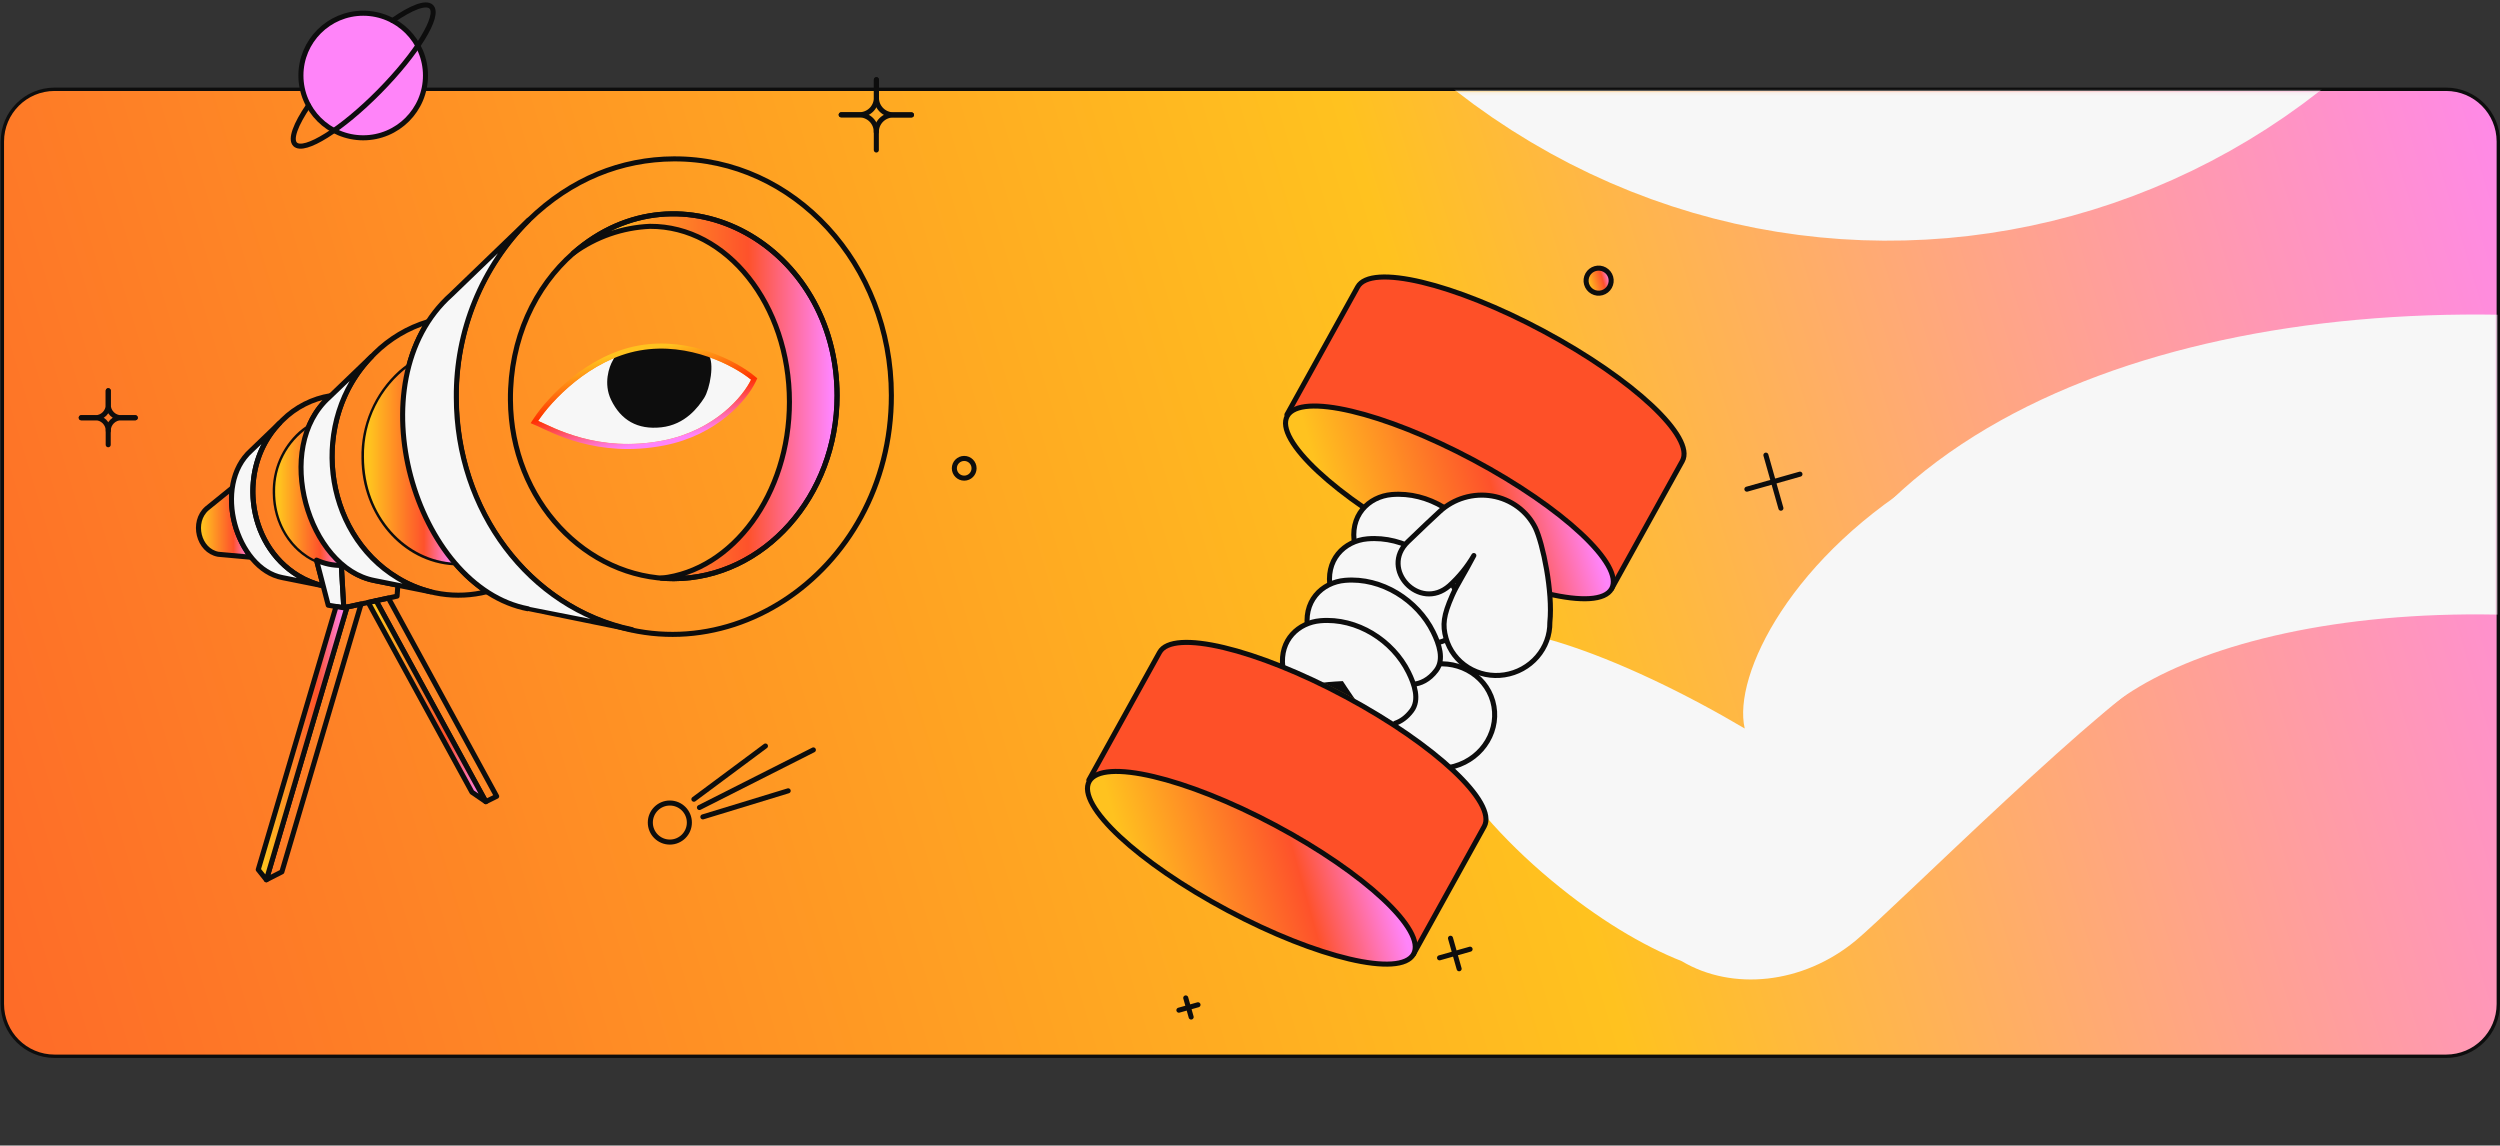 <svg width="742" height="340" viewBox="0 0 742 340" fill="none" xmlns="http://www.w3.org/2000/svg">
<rect x="0" y="0" width="742" height="340" fill="#333333" stroke="none"/>
<path d="M16.199 26.5H726C734.56 26.5 741.5 33.44 741.5 42V298C741.5 306.56 734.56 313.5 726 313.5H16.199C7.639 313.5 0.699 306.56 0.699 298V42C0.699 33.44 7.639 26.5 16.199 26.5Z" fill="url(#paint0_linear_6253_5059)" stroke="#0D0D0D"/>
<path d="M115.279 177.5L111.625 178.296L144.191 237.933L147.407 236.341L115.279 177.5Z" stroke="#0D0D0D" stroke-width="1.5" stroke-linecap="round" stroke-linejoin="round"/>
<path d="M111.622 178.297L109.297 178.804L140.073 235.124L144.188 237.934L111.622 178.297Z" fill="url(#paint1_linear_6253_5059)"/>
<path d="M111.622 178.297L109.297 178.804L140.073 235.124L144.188 237.934L111.622 178.297Z" stroke="#0D0D0D" stroke-width="1.5" stroke-linecap="round" stroke-linejoin="round"/>
<path d="M102.99 180.176L79.055 261.113L83.661 258.765L107.17 179.266L102.99 180.176Z" stroke="#0D0D0D" stroke-width="1.5" stroke-linecap="round" stroke-linejoin="round"/>
<path d="M68.934 144.811L61.405 150.917C56.828 154.921 58.884 163.435 64.767 164.509L74.54 165.398C70.045 159.536 68.032 152.142 68.934 144.811Z" fill="url(#paint2_linear_6253_5059)"/>
<path d="M68.934 144.811L61.405 150.917C56.828 154.921 58.884 163.435 64.767 164.509L74.54 165.398C70.045 159.536 68.032 152.142 68.934 144.811Z" stroke="#0D0D0D" stroke-width="1.5" stroke-linecap="round" stroke-linejoin="round"/>
<path d="M88.559 170.886C73.161 161.627 70.422 138.629 82.959 125.6L74.564 133.682C62.8 144.141 70.218 168.887 83.808 171.436L95.434 173.762C93.012 173.151 90.695 172.181 88.559 170.886Z" fill="#F7F7F7"/>
<path d="M88.559 170.886C73.161 161.627 70.422 138.629 82.959 125.6L74.564 133.682C62.8 144.141 70.218 168.887 83.808 171.436L95.434 173.762C93.012 173.151 90.695 172.181 88.559 170.886Z" stroke="#0D0D0D" stroke-width="1.5" stroke-linecap="round" stroke-linejoin="round"/>
<path d="M93.96 166.288C86.584 163.055 81.747 155.081 81.692 146.336C81.605 143.019 82.235 139.722 83.541 136.672C84.846 133.621 86.795 130.888 89.255 128.661C89.957 128.045 90.701 127.477 91.479 126.961C92.831 123.465 94.986 120.335 97.77 117.825L98.172 117.438C92.745 118.297 87.727 120.845 83.832 124.72C70.3 137.57 72.808 161.41 88.555 170.879C90.837 172.264 93.326 173.274 95.927 173.873L93.96 166.288Z" stroke="#0D0D0D" stroke-width="1.5" stroke-linecap="round" stroke-linejoin="round"/>
<path d="M91.48 126.965C88.394 129.081 85.882 131.928 84.168 135.255C82.454 138.581 81.592 142.279 81.66 146.021C81.66 158.23 90.156 167.111 99.74 167.783C100.454 167.834 101.17 167.842 101.884 167.813C91.366 159.142 86.115 140.504 91.48 126.965Z" fill="url(#paint3_linear_6253_5059)"/>
<path d="M93.945 166.246L97.421 179.633L102.029 180.386L101.305 167.811C98.767 167.834 96.254 167.301 93.945 166.246Z" fill="#F7F7F7"/>
<path d="M93.945 166.246L97.421 179.633L102.029 180.386L101.305 167.811C98.767 167.834 96.254 167.301 93.945 166.246Z" stroke="#0D0D0D" stroke-width="1.5" stroke-linecap="round" stroke-linejoin="round"/>
<path d="M111.126 172.302C107.69 171.608 104.488 170.046 101.827 167.764L101.305 167.811L102.028 180.387L117.85 176.939L118.087 173.694L111.126 172.302Z" stroke="#0D0D0D" stroke-width="1.5" stroke-linecap="round" stroke-linejoin="round"/>
<path d="M134.957 167.054C119.668 166.299 108.144 152.342 108.03 136.112C107.908 131.325 108.82 126.568 110.706 122.166C112.591 117.763 115.404 113.82 118.953 110.605C119.724 109.931 120.508 109.309 121.305 108.738C122.505 104.035 124.451 99.555 127.07 95.469C121.074 97.276 115.613 100.526 111.165 104.935C91.807 123.572 95.265 157.812 118.003 171.519C121.92 173.939 126.283 175.548 130.833 176.251C135.383 176.954 140.028 176.738 144.493 175.612C140.926 173.224 137.715 170.343 134.957 167.054Z" stroke="#0D0D0D" stroke-width="1.5" stroke-linecap="round" stroke-linejoin="round"/>
<path d="M121.311 108.717C117.116 111.807 113.721 115.855 111.411 120.525C109.1 125.194 107.94 130.349 108.028 135.559C108.028 153.363 120.586 166.337 134.93 167.021C122.306 152.15 116.183 128.28 121.311 108.717Z" fill="url(#paint4_linear_6253_5059)"/>
<path d="M117.995 171.52C95.603 158.025 91.91 124.611 110.284 105.797L97.766 117.828C80.844 132.925 91.538 168.622 111.123 172.302L127.841 175.646C124.372 174.768 121.053 173.377 117.995 171.52Z" fill="#F7F7F7"/>
<path d="M117.995 171.52C95.603 158.025 91.91 124.611 110.284 105.797L97.766 117.828C80.844 132.925 91.538 168.622 111.123 172.302L127.841 175.646C124.372 174.768 121.053 173.377 117.995 171.52Z" stroke="#0D0D0D" stroke-width="1.5" stroke-linecap="round" stroke-linejoin="round"/>
<path d="M234.304 119.279C234.304 146.693 217.529 169.334 196.26 171.602C197.487 171.701 198.722 171.75 199.968 171.75C226.713 171.692 248.46 147.237 248.444 117.421C248.423 72.95 202.225 47.084 170.18 75.117C176.813 70.284 184.727 67.522 192.927 67.177C215.73 67.079 234.304 90.446 234.304 119.279Z" fill="url(#paint5_linear_6253_5059)"/>
<path d="M234.304 119.279C234.304 146.693 217.529 169.334 196.26 171.602C197.487 171.701 198.722 171.75 199.968 171.75C226.713 171.692 248.46 147.237 248.444 117.421C248.423 72.95 202.225 47.084 170.18 75.117C176.813 70.284 184.727 67.522 192.927 67.177C215.73 67.079 234.304 90.446 234.304 119.279Z" stroke="#0D0D0D" stroke-width="1.5" stroke-linecap="round" stroke-linejoin="round"/>
<path d="M199.972 47.155C184.519 47.235 169.536 53.034 156.885 65.382C123.859 97.617 129.726 155.856 168.561 179.402C211.68 205.543 264.578 170.768 264.559 117.364C264.544 78.42 235.641 46.973 199.972 47.155ZM199.972 171.751C174.112 171.808 151.712 148.734 151.496 118.755C151.364 100.54 158.836 85.045 170.181 75.118C202.226 47.09 248.424 72.951 248.445 117.422C248.463 147.238 226.717 171.694 199.972 171.751Z" stroke="#0D0D0D" stroke-width="1.5" stroke-linecap="round" stroke-linejoin="round"/>
<path d="M187.566 186.879C187.566 186.879 156.823 180.735 156.793 180.707C123.268 174.389 104.934 113.309 133.932 87.463L156.881 65.354C150.007 72.267 144.572 80.474 140.892 89.502C137.211 98.529 135.358 108.197 135.439 117.945C135.439 151.341 157.004 180.478 187.566 186.879Z" fill="#F7F7F7"/>
<path d="M187.566 186.879C187.566 186.879 156.823 180.735 156.793 180.707C123.268 174.389 104.934 113.309 133.932 87.463L156.881 65.354C150.007 72.267 144.572 80.474 140.892 89.502C137.211 98.529 135.358 108.197 135.439 117.945C135.439 151.341 157.004 180.478 187.566 186.879Z" stroke="#0D0D0D" stroke-width="1.5" stroke-linecap="round" stroke-linejoin="round"/>
<path d="M102.031 180.387L99.745 180.014L76.648 258.1L79.054 261.115L102.989 180.178L102.031 180.387Z" fill="url(#paint6_linear_6253_5059)"/>
<path d="M102.031 180.387L99.745 180.014L76.648 258.1L79.054 261.115L102.989 180.178L102.031 180.387Z" stroke="#0D0D0D" stroke-width="1.5" stroke-linecap="round" stroke-linejoin="round"/>
<path d="M286.176 141.914C287.792 141.914 289.102 140.605 289.102 138.988C289.102 137.372 287.792 136.063 286.176 136.063C284.559 136.063 283.25 137.372 283.25 138.988C283.25 140.605 284.559 141.914 286.176 141.914Z" stroke="#0D0D0D" stroke-width="1.5" stroke-linecap="round" stroke-linejoin="round"/>
<path d="M260.103 23.656V29.017C260.104 29.682 259.974 30.341 259.719 30.955C259.464 31.569 259.09 32.126 258.619 32.595C258.147 33.064 257.588 33.435 256.972 33.686C256.357 33.937 255.697 34.064 255.033 34.059H249.672" stroke="#0D0D0D" stroke-width="1.5" stroke-linecap="round" stroke-linejoin="round"/>
<path d="M270.528 34.087H265.167C264.503 34.088 263.844 33.956 263.23 33.701C262.618 33.446 262.06 33.072 261.592 32.601C261.123 32.13 260.752 31.57 260.5 30.956C260.25 30.34 260.122 29.682 260.125 29.017V23.656" stroke="#0D0D0D" stroke-width="1.5" stroke-linecap="round" stroke-linejoin="round"/>
<path d="M260.094 44.519V39.16C260.092 38.495 260.223 37.836 260.478 37.222C260.733 36.608 261.107 36.05 261.578 35.582C262.05 35.113 262.609 34.742 263.224 34.491C263.84 34.239 264.5 34.113 265.164 34.117H270.525" stroke="#0D0D0D" stroke-width="1.5" stroke-linecap="round" stroke-linejoin="round"/>
<path d="M249.672 34.088H255.033C255.697 34.087 256.357 34.217 256.971 34.472C257.585 34.727 258.142 35.101 258.611 35.573C259.08 36.044 259.45 36.604 259.703 37.22C259.953 37.835 260.079 38.495 260.075 39.16" stroke="#0D0D0D" stroke-width="1.5" stroke-linecap="round" stroke-linejoin="round"/>
<path d="M32.143 115.973V120.116C32.143 121.146 31.734 122.134 31.006 122.862C30.278 123.59 29.29 124 28.261 124H24.117" stroke="#0D0D0D" stroke-width="1.5" stroke-linecap="round" stroke-linejoin="round"/>
<path d="M40.143 124H36C34.97 124 33.982 123.59 33.254 122.862C32.526 122.134 32.117 121.146 32.117 120.116V115.973" stroke="#0D0D0D" stroke-width="1.5" stroke-linecap="round" stroke-linejoin="round"/>
<path d="M32.117 131.997V127.853C32.117 126.824 32.526 125.836 33.254 125.108C33.982 124.38 34.97 123.971 36 123.971H40.143" stroke="#0D0D0D" stroke-width="1.5" stroke-linecap="round" stroke-linejoin="round"/>
<path d="M24.117 123.971H28.261C29.29 123.971 30.278 124.38 31.006 125.108C31.734 125.836 32.143 126.824 32.143 127.853" stroke="#0D0D0D" stroke-width="1.5" stroke-linecap="round" stroke-linejoin="round"/>
<path d="M107.799 40.899C118.009 40.899 126.285 32.622 126.285 22.412C126.285 12.203 118.009 3.926 107.799 3.926C97.589 3.926 89.312 12.203 89.312 22.412C89.312 32.622 97.589 40.899 107.799 40.899Z" fill="#FF84F9" stroke="#0D0D0D" stroke-width="1.5" stroke-linecap="round" stroke-linejoin="round"/>
<path d="M116.521 6.097C122.083 2.215 126.456 0.502 127.994 2.012C130.637 4.614 123.735 15.863 112.579 27.163C101.423 38.463 90.244 45.441 87.603 42.839C86.07 41.329 87.751 36.928 91.572 31.306" stroke="#0D0D0D" stroke-width="1.5" stroke-linecap="round" stroke-linejoin="round"/>
<path d="M198.811 249.929C202.011 249.929 204.606 247.334 204.606 244.133C204.606 240.933 202.011 238.338 198.811 238.338C195.611 238.338 193.016 240.933 193.016 244.133C193.016 247.334 195.611 249.929 198.811 249.929Z" stroke="#0D0D0D" stroke-width="1.5" stroke-linecap="round" stroke-linejoin="round"/>
<path d="M207.594 239.672L241.408 222.576" stroke="#0D0D0D" stroke-width="1.5" stroke-linecap="round" stroke-linejoin="round"/>
<path d="M208.609 242.453L233.934 234.717" stroke="#0D0D0D" stroke-width="1.5" stroke-linecap="round" stroke-linejoin="round"/>
<path d="M205.945 237.21L227.184 221.418" stroke="#0D0D0D" stroke-width="1.5" stroke-linecap="round" stroke-linejoin="round"/>
<path d="M189.867 104.021C175.056 106.653 163.604 119.054 159.729 124.926C164.015 126.755 177.346 134.515 196.739 130.76C212.253 127.756 220.652 117.462 222.912 112.691C218.069 108.705 204.678 101.39 189.867 104.021Z" fill="#F7F7F7"/>
<path d="M181.373 118.681C179.053 113.881 180.759 108.859 181.901 106.948L182.615 105.617L188.844 103.814L193.03 103.302L197.911 102.953L202.97 103.464L210.293 105.327C212.1 107.661 210.736 115.381 208.992 118.104C207.248 120.828 203.382 126.05 196.28 126.829C189.177 127.607 184.274 124.68 181.373 118.681Z" fill="#0D0D0D"/>
<path d="M189.726 103.285C204.83 100.601 218.44 108.045 223.388 112.117L223.842 112.492L223.593 113.017C221.246 117.971 212.668 128.439 196.892 131.494C177.231 135.302 163.674 127.42 159.44 125.613L158.606 125.256L159.099 124.51C161.078 121.511 164.962 116.885 170.221 112.673C175.48 108.462 182.158 104.629 189.726 103.285Z" stroke="url(#paint7_linear_6253_5059)" stroke-width="1.5"/>
<path fill-rule="evenodd" clip-rule="evenodd" d="M441.025 242.358C446.519 248.714 453.042 255.126 460.47 261.307C474.177 272.714 487.474 280.642 499.155 285.282C514.042 294.138 535.004 292.198 550.771 279.165C561.826 270.026 627.656 204.261 643.909 197.478L574.024 140.067C531.65 164.611 514.165 200.528 517.835 216.223C483.924 196.118 435.297 175.614 423.417 193.031C418.313 200.515 421.095 213.382 430.158 227.813C436.429 233.458 440.348 238.584 441.025 242.358Z" fill="#F7F7F7"/>
<path fill-rule="evenodd" clip-rule="evenodd" d="M391.87 202.215L421.197 150.128L435.308 157.569L405.988 209.647C401.385 206.991 396.676 204.512 391.87 202.217L391.87 202.215Z" fill="#0D0D0D"/>
<path d="M499.31 136.842L478.319 174.737L381.958 123.064L402.949 85.171C406.833 78.159 431.553 84.041 458.162 98.31C484.771 112.579 503.192 129.831 499.31 136.842Z" fill="#FE5028" stroke="#0D0D0D" stroke-width="1.5" stroke-linecap="round" stroke-linejoin="round"/>
<path d="M382.064 123.465C385.955 116.48 410.658 122.306 437.237 136.471C463.817 150.635 482.21 167.78 478.318 174.761C474.426 181.741 449.723 175.924 423.144 161.758C396.565 147.592 378.171 130.45 382.064 123.465Z" fill="url(#paint8_linear_6253_5059)"/>
<path d="M382.064 123.465C385.955 116.48 410.658 122.306 437.237 136.471C463.817 150.635 482.21 167.78 478.318 174.761C474.426 181.741 449.723 175.924 423.144 161.758C396.565 147.592 378.171 130.45 382.064 123.465Z" stroke="#0D0D0D" stroke-width="1.5" stroke-linecap="round" stroke-linejoin="round"/>
<path fill-rule="evenodd" clip-rule="evenodd" d="M430.749 227.663C431.064 227.591 431.377 227.513 431.691 227.424C440.303 224.987 445.399 216.351 443.073 208.134C440.748 199.916 431.883 195.23 423.272 197.667C415.809 199.778 410.986 206.546 411.345 213.662C419.127 218.379 425.764 223.199 430.749 227.663Z" fill="#F7F7F7"/>
<path d="M430.436 227.726C430.85 227.643 431.265 227.541 431.679 227.424C440.291 224.988 445.386 216.351 443.061 208.134C440.736 199.916 431.871 195.23 423.259 197.667C415.854 199.762 411.048 206.445 411.326 213.501" stroke="#0D0D0D" stroke-width="1.5" stroke-linecap="round" stroke-linejoin="round"/>
<path d="M439.225 162.099C434.567 152.659 423.954 145.854 413.058 146.784C406.221 147.371 400.294 153.049 402.142 161.912L412.797 165.312C415.383 164.891 419.715 164.707 419.715 164.707C419.715 164.707 426.448 175.097 428.276 176.444C430.105 177.794 435.824 179.257 440.154 173.497C442.579 170.266 440.969 165.636 439.225 162.099Z" fill="#F7F7F7"/>
<path d="M439.225 162.099C434.567 152.659 423.954 145.854 413.058 146.784C406.221 147.371 400.294 153.049 402.142 161.912L412.797 165.312C415.383 164.891 419.715 164.707 419.715 164.707C419.715 164.707 426.448 175.097 428.276 176.444C430.105 177.794 435.824 179.257 440.154 173.497C442.579 170.266 440.969 165.636 439.225 162.099Z" stroke="#0D0D0D" stroke-width="1.5" stroke-linecap="round" stroke-linejoin="round"/>
<path d="M432.014 175.244C427.356 165.802 416.744 158.999 405.847 159.929C399.01 160.515 393.083 166.192 394.931 175.055L405.584 178.461C408.17 178.04 412.502 177.856 412.502 177.856C412.502 177.856 419.234 188.247 421.064 189.594C422.893 190.94 428.611 192.407 432.941 186.646C435.372 183.412 433.756 178.775 432.014 175.244Z" fill="#F7F7F7"/>
<path d="M432.014 175.244C427.356 165.802 416.744 158.999 405.847 159.929C399.01 160.515 393.083 166.192 394.931 175.055L405.584 178.461C408.17 178.04 412.502 177.856 412.502 177.856C412.502 177.856 419.234 188.247 421.064 189.594C422.893 190.94 428.611 192.407 432.941 186.646C435.372 183.412 433.756 178.775 432.014 175.244Z" stroke="#0D0D0D" stroke-width="1.5" stroke-linecap="round" stroke-linejoin="round"/>
<path d="M425.358 187.56C420.696 178.12 410.087 171.315 399.191 172.246C392.354 172.831 386.427 178.509 388.275 187.372L398.93 190.772C401.515 190.351 405.848 190.167 405.848 190.167C405.848 190.167 412.581 200.558 414.409 201.905C416.237 203.252 421.955 204.716 426.286 198.957C428.717 195.728 427.103 191.095 425.358 187.56Z" fill="#F7F7F7"/>
<path d="M425.358 187.56C420.696 178.12 410.087 171.315 399.191 172.246C392.354 172.831 386.427 178.509 388.275 187.372L398.93 190.772C401.515 190.351 405.848 190.167 405.848 190.167C405.848 190.167 412.581 200.558 414.409 201.905C416.237 203.252 421.955 204.716 426.286 198.957C428.717 195.728 427.103 191.095 425.358 187.56Z" stroke="#0D0D0D" stroke-width="1.5" stroke-linecap="round" stroke-linejoin="round"/>
<path fill-rule="evenodd" clip-rule="evenodd" d="M414.008 214.695C415.684 214.152 417.426 213.014 418.988 210.937C421.417 207.713 419.806 203.079 418.061 199.544C413.402 190.104 402.79 183.3 391.894 184.23C385.472 184.78 379.853 189.823 380.726 197.779C384.578 199.287 388.373 200.922 392.104 202.681C394.712 202.31 398.55 202.147 398.55 202.147C398.55 202.147 400.388 204.986 402.405 207.887C406.358 210.022 410.227 212.293 414.008 214.695Z" fill="#F7F7F7"/>
<path d="M414.117 214.657C415.756 214.1 417.455 212.968 418.98 210.939C421.409 207.714 419.797 203.081 418.052 199.545C413.393 190.105 402.782 183.301 391.886 184.232C385.424 184.785 379.778 189.884 380.733 197.921" stroke="#0D0D0D" stroke-width="1.5" stroke-linecap="round" stroke-linejoin="round"/>
<path d="M455.697 156.65C454.478 154.194 452.682 152.06 450.453 150.421C448.224 148.781 445.624 147.681 442.864 147.21C440.103 146.738 437.259 146.909 434.56 147.707C431.861 148.505 429.382 149.909 427.324 151.806C425.516 153.442 421.867 156.913 417.844 160.788C409.381 168.942 421.294 181.609 430.144 173.86C433.034 171.251 435.495 168.222 437.436 164.882C434.489 170.538 432.436 173.519 430.999 176.795C428.45 182.601 428.055 185.456 429.187 189.457C430.206 193.033 432.528 196.106 435.719 198.102C438.91 200.097 442.752 200.878 446.526 200.299C450.301 199.72 453.75 197.82 456.229 194.954C458.708 192.089 460.046 188.454 459.994 184.729C460.937 175.645 457.913 161.258 455.697 156.65Z" fill="#F7F7F7"/>
<path d="M455.697 156.65C454.478 154.194 452.682 152.06 450.453 150.421C448.224 148.781 445.624 147.681 442.864 147.21C440.103 146.738 437.259 146.909 434.56 147.707C431.861 148.505 429.382 149.909 427.324 151.806C425.516 153.442 421.867 156.913 417.844 160.788C409.381 168.942 421.294 181.609 430.144 173.86C433.034 171.251 435.495 168.222 437.436 164.882C434.489 170.538 432.436 173.519 430.999 176.795C428.45 182.601 428.055 185.456 429.187 189.457C430.206 193.033 432.528 196.106 435.719 198.102C438.91 200.097 442.752 200.878 446.526 200.299C450.301 199.72 453.75 197.82 456.229 194.954C458.708 192.089 460.046 188.454 459.994 184.729C460.937 175.645 457.913 161.258 455.697 156.65Z" stroke="#0D0D0D" stroke-width="1.5" stroke-linecap="round" stroke-linejoin="round"/>
<path d="M440.517 245.292L419.53 283.184L323.17 231.512L344.16 193.618C348.044 186.607 372.762 192.49 399.373 206.757C425.983 221.024 444.405 238.281 440.517 245.292Z" fill="#FE5028" stroke="#0D0D0D" stroke-width="1.5" stroke-linecap="round" stroke-linejoin="round"/>
<path d="M323.282 231.912C327.182 224.932 351.876 230.752 378.453 244.911C405.03 259.07 423.425 276.22 419.532 283.201C415.64 290.181 390.938 284.364 364.359 270.2C337.779 256.035 319.39 238.895 323.282 231.912Z" fill="url(#paint9_linear_6253_5059)"/>
<path d="M323.282 231.912C327.182 224.932 351.876 230.752 378.453 244.911C405.03 259.07 423.425 276.22 419.532 283.201C415.64 290.181 390.938 284.364 364.359 270.2C337.779 256.035 319.39 238.895 323.282 231.912Z" stroke="#0D0D0D" stroke-width="1.5" stroke-linecap="round" stroke-linejoin="round"/>
<path d="M524.117 135.084L528.573 150.833" stroke="#0D0D0D" stroke-width="1.5" stroke-linecap="round" stroke-linejoin="round"/>
<path d="M518.477 145.186L534.226 140.729" stroke="#0D0D0D" stroke-width="1.5" stroke-linecap="round" stroke-linejoin="round"/>
<path d="M430.508 278.471L433.071 287.529" stroke="#0D0D0D" stroke-width="1.5" stroke-linecap="round" stroke-linejoin="round"/>
<path d="M427.258 284.281L436.319 281.718" stroke="#0D0D0D" stroke-width="1.5" stroke-linecap="round" stroke-linejoin="round"/>
<path d="M351.93 296.184L353.535 301.856" stroke="#0D0D0D" stroke-width="1.5" stroke-linecap="round" stroke-linejoin="round"/>
<path d="M349.898 299.822L355.568 298.218" stroke="#0D0D0D" stroke-width="1.5" stroke-linecap="round" stroke-linejoin="round"/>
<path d="M475.487 86.882C476.437 86.614 477.242 85.978 477.724 85.116C478.206 84.254 478.326 83.236 478.057 82.285C477.788 81.335 477.153 80.531 476.29 80.049C475.428 79.567 474.41 79.448 473.459 79.716C472.509 79.985 471.704 80.621 471.222 81.483C470.74 82.345 470.62 83.363 470.889 84.314C471.158 85.264 471.793 86.068 472.655 86.55C473.518 87.032 474.536 87.151 475.487 86.882Z" fill="url(#paint10_linear_6253_5059)"/>
<path d="M475.486 86.883C476.436 86.614 477.24 85.979 477.722 85.117C478.204 84.254 478.324 83.236 478.055 82.286C477.786 81.336 477.151 80.531 476.289 80.049C475.426 79.567 474.408 79.448 473.458 79.717C472.508 79.986 471.703 80.621 471.221 81.483C470.74 82.345 470.62 83.363 470.889 84.314C471.158 85.264 471.793 86.068 472.655 86.55C473.517 87.032 474.535 87.152 475.486 86.883Z" stroke="#0D0D0D" stroke-width="1.5" stroke-linecap="round" stroke-linejoin="round"/>
<mask id="mask0_6253_5059" style="mask-type:alpha" maskUnits="userSpaceOnUse" x="1" y="27" width="740" height="287">
<path d="M17.203 27.639H724.996C733.557 27.639 740.496 34.578 740.496 43.139V297.897C740.496 306.457 733.557 313.397 724.996 313.397H17.203C8.643 313.397 1.703 306.457 1.703 297.897V43.139C1.703 34.578 8.643 27.639 17.203 27.639Z" fill="url(#paint11_linear_6253_5059)" stroke="#0D0D0D"/>
</mask>
<g mask="url(#mask0_6253_5059)">
<path d="M705.389 -60.331C647.714 43.725 505.805 60.154 427.139 -40.588" stroke="#F7F7F7" stroke-width="89"/>
<path d="M592.081 180.598C638.396 136.178 751.685 121.614 866.493 159.907" stroke="#F7F7F7" stroke-width="89"/>
</g>
<defs>
<linearGradient id="paint0_linear_6253_5059" x1="812.266" y1="26" x2="-288.315" y2="357.591" gradientUnits="userSpaceOnUse">
<stop offset="0.037" stop-color="#FF84F9"/>
<stop offset="0.346" stop-color="#FFC21F"/>
<stop offset="0.861" stop-color="#FE522B"/>
</linearGradient>
<linearGradient id="paint1_linear_6253_5059" x1="144.188" y1="208.115" x2="109.297" y2="208.115" gradientUnits="userSpaceOnUse">
<stop offset="0.028" stop-color="#FF84F9"/>
<stop offset="0.337" stop-color="#FE522B"/>
<stop offset="0.933" stop-color="#FFC21F"/>
</linearGradient>
<linearGradient id="paint2_linear_6253_5059" x1="74.54" y1="155.104" x2="58.906" y2="155.104" gradientUnits="userSpaceOnUse">
<stop offset="0.028" stop-color="#FF84F9"/>
<stop offset="0.337" stop-color="#FE522B"/>
<stop offset="0.933" stop-color="#FFC21F"/>
</linearGradient>
<linearGradient id="paint3_linear_6253_5059" x1="101.884" y1="147.397" x2="81.656" y2="147.397" gradientUnits="userSpaceOnUse">
<stop offset="0.028" stop-color="#FF84F9"/>
<stop offset="0.337" stop-color="#FE522B"/>
<stop offset="0.933" stop-color="#FFC21F"/>
</linearGradient>
<linearGradient id="paint4_linear_6253_5059" x1="134.93" y1="137.869" x2="108.023" y2="137.869" gradientUnits="userSpaceOnUse">
<stop offset="0.028" stop-color="#FF84F9"/>
<stop offset="0.337" stop-color="#FE522B"/>
<stop offset="0.933" stop-color="#FFC21F"/>
</linearGradient>
<linearGradient id="paint5_linear_6253_5059" x1="248.444" y1="117.607" x2="170.18" y2="117.607" gradientUnits="userSpaceOnUse">
<stop offset="0.028" stop-color="#FF84F9"/>
<stop offset="0.337" stop-color="#FE522B"/>
<stop offset="0.933" stop-color="#FFC21F"/>
</linearGradient>
<linearGradient id="paint6_linear_6253_5059" x1="102.989" y1="220.564" x2="76.648" y2="220.564" gradientUnits="userSpaceOnUse">
<stop offset="0.028" stop-color="#FF84F9"/>
<stop offset="0.337" stop-color="#FE522B"/>
<stop offset="0.933" stop-color="#FFC21F"/>
</linearGradient>
<linearGradient id="paint7_linear_6253_5059" x1="188.303" y1="104.32" x2="193.542" y2="131.379" gradientUnits="userSpaceOnUse">
<stop stop-color="#FFC21F"/>
<stop offset="0.529" stop-color="#FF3000"/>
<stop offset="1" stop-color="#FF84F9"/>
</linearGradient>
<linearGradient id="paint8_linear_6253_5059" x1="469.299" y1="138.047" x2="391.083" y2="160.178" gradientUnits="userSpaceOnUse">
<stop offset="0.028" stop-color="#FF84F9"/>
<stop offset="0.337" stop-color="#FE522B"/>
<stop offset="0.933" stop-color="#FFC21F"/>
</linearGradient>
<linearGradient id="paint9_linear_6253_5059" x1="410.514" y1="246.492" x2="332.3" y2="268.622" gradientUnits="userSpaceOnUse">
<stop offset="0.028" stop-color="#FF84F9"/>
<stop offset="0.337" stop-color="#FE522B"/>
<stop offset="0.933" stop-color="#FFC21F"/>
</linearGradient>
<linearGradient id="paint10_linear_6253_5059" x1="478.057" y1="82.285" x2="470.889" y2="84.314" gradientUnits="userSpaceOnUse">
<stop offset="0.028" stop-color="#FF84F9"/>
<stop offset="0.337" stop-color="#FE522B"/>
<stop offset="0.933" stop-color="#FFC21F"/>
</linearGradient>
<linearGradient id="paint11_linear_6253_5059" x1="811.072" y1="27.139" x2="-286.235" y2="358.276" gradientUnits="userSpaceOnUse">
<stop offset="0.037" stop-color="#FF84F9"/>
<stop offset="0.346" stop-color="#FFC21F"/>
<stop offset="0.861" stop-color="#FE522B"/>
</linearGradient>
</defs>
</svg>
